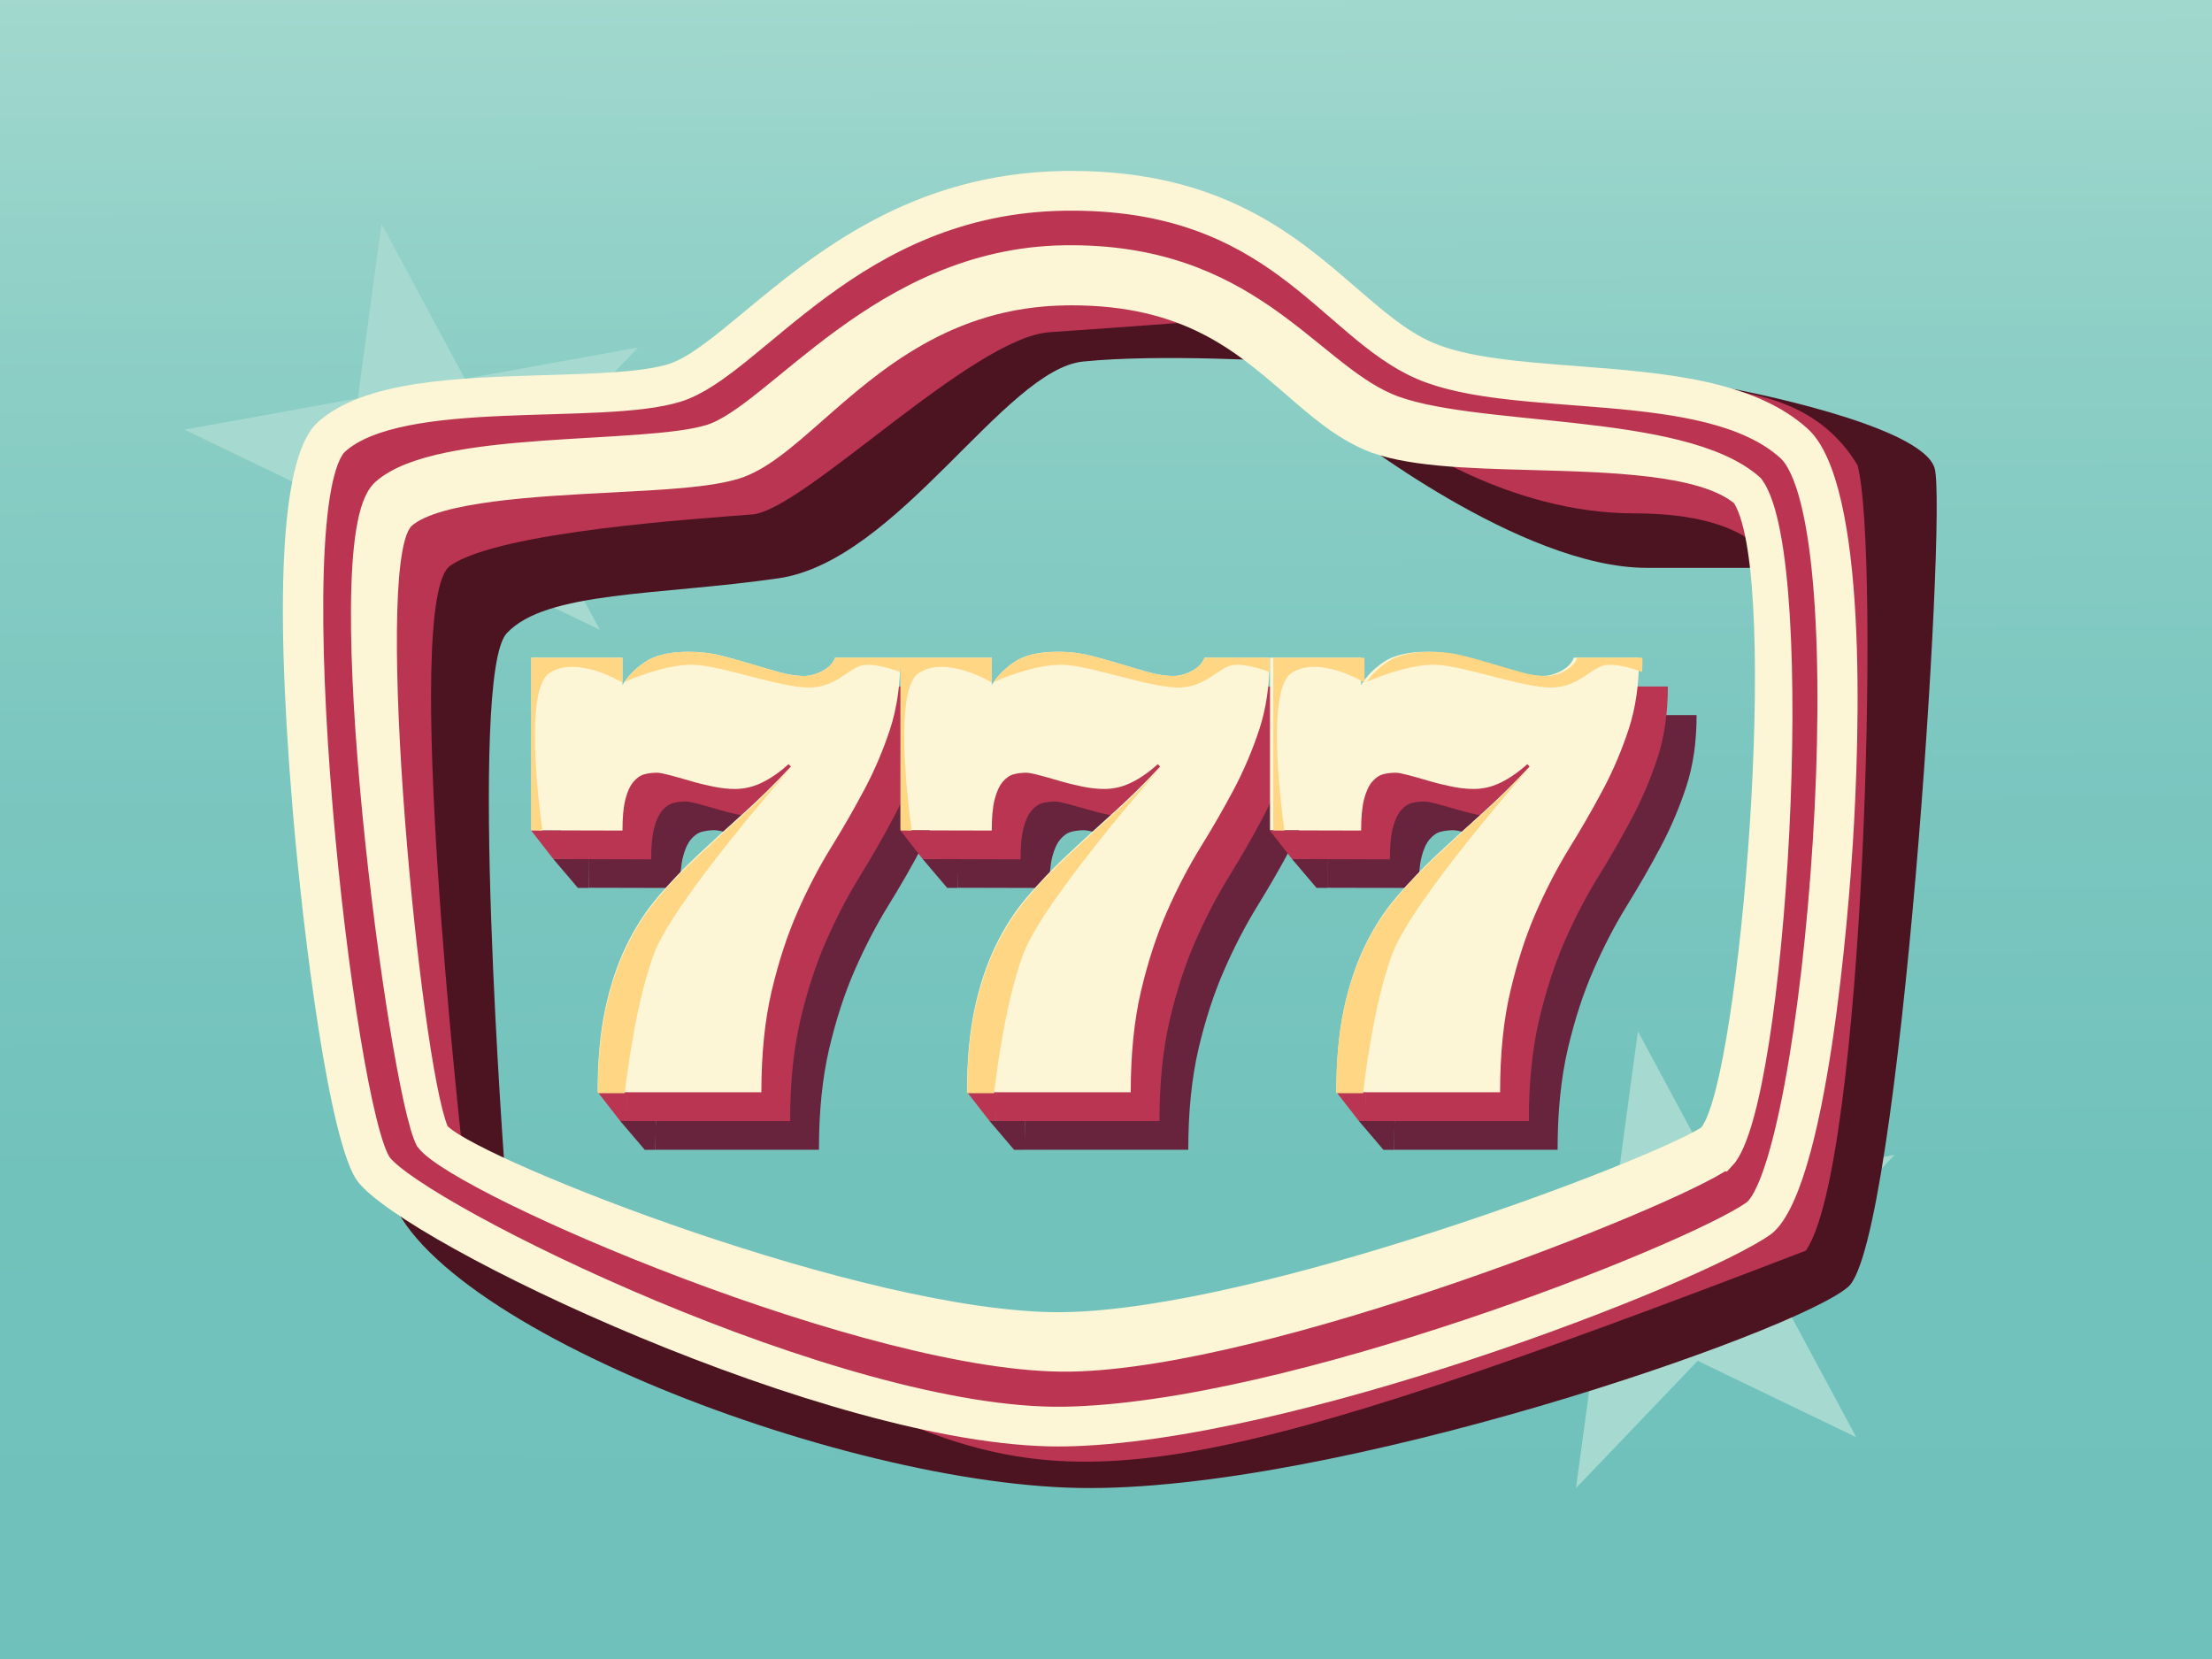 <svg xmlns="http://www.w3.org/2000/svg" width="120" height="90" viewBox="0 0 120 90"><rect x="0" y="0" width="120" height="90" fill="#808080" stroke="none"/><linearGradient id="a" gradientUnits="userSpaceOnUse" x1="9.522" y1="21.462" x2="9.798" y2="-75.613" gradientTransform="matrix(1 0 0 -1 50.34 18.04)"><stop offset="0" stop-color="#A6DAD0"/><stop offset=".013" stop-color="#A4D9CF"/><stop offset=".223" stop-color="#8DCFC6"/><stop offset=".446" stop-color="#7CC7C0"/><stop offset=".692" stop-color="#72C2BC"/><stop offset="1" stop-color="#6FC1BB"/></linearGradient><path fill="url(#a)" d="M124.188 82.068c0 6.153-3.285 11.193-7.306 11.193H3.12c-4.02 0-7.308-5.04-7.308-11.192V7.933c0-6.16 3.29-11.194 7.307-11.194h113.76c4.017 0 7.308 5.038 7.308 11.193v74.135z"/><path fill="#A6DAD0" d="M32.54 34.165l-8.605-4.146-6.602 6.9 1.284-9.464-8.604-4.146 9.398-1.703 1.285-9.464 4.524 8.41 9.397-1.702-6.602 6.903M100.702 77.97L92.1 73.825l-6.603 6.903 1.282-9.465-8.603-4.146 9.398-1.703 1.282-9.464 4.526 8.41 9.396-1.703-6.6 6.902"/><g><path fill="#4C1320" d="M94.014 21.1s10.26 1.92 10.94 4.307c.683 2.386-1.88 41.928-4.687 44.4-2.808 2.47-27.953 11.17-41.76 10.913-13.805-.257-38.35-10.063-37.545-17.53C29.96 67.9 48.88 75.6 59.02 75.09c10.142-.51 36.39-12.358 36.39-12.358s1.19-10.736 1.533-17.47c.342-6.73-2.93-24.162-2.93-24.162z"/><path fill="#BA3552" d="M100.77 25.237c1.237 4.507.376 38.066-2.805 42.61-32.22 12.386-39.286 13.466-49.342 9.15-1.45-2.93 46.16-13.24 46.16-13.24s2.897-39.373-1.25-42.657c1.763.33 5.185.724 7.238 4.137z"/><path fill="#4C1320" d="M72.967 23.305s9.512 7.5 16.364 7.5h6.854l-1.87-8.043-21.347.543z"/><path fill="#BA3552" d="M76.15 23.76s5.646 4.09 12.498 4.09 7.533 2.955 7.533 2.955l-1.868-8.043-18.162.998z"/><path fill="#4C1320" d="M27.404 63.757s-2.045-27.1.085-29.402c2.13-2.3 8.266-2.045 14.742-2.983 6.477-.937 12.27-11.334 16.533-11.76 4.26-.426 10.907 0 10.907 0L57.23 12.454 39.335 21.1l-19.6 3.796 1.208 36.133 6.46 2.727z"/><path fill="#BA3552" d="M25.076 62.277s-3.324-29.712-.653-31.586c2.668-1.874 13.606-2.556 16.39-2.783 2.784-.227 11.93-9.602 16.134-9.886 4.206-.283 10.855-.794 10.855-.794l-13.24-4.772-16.818 10.17-18.01 2.272 1.21 34.855 4.132 2.527z"/><path fill="#FDF6D6" d="M57.404 78.47c-12.38 0-35.42-10.973-38-14.38-1.52-2.002-2.946-13.2-3.532-20.236-1.017-12.168-.557-19.214 1.365-20.945 2.517-2.265 7.55-2.415 12.416-2.56 2.666-.08 5.184-.155 6.615-.598 1.1-.34 2.51-1.512 4.145-2.868 3.81-3.158 9.023-7.483 17.304-7.608l.428-.002c8.114 0 12.166 3.51 15.42 6.33 1.47 1.27 2.74 2.37 4.16 2.984 1.89.816 4.763 1.038 7.802 1.272 4.715.362 9.588.737 12.535 3.397 3.297 2.972 2.815 16.71 2.455 22.48-.2 3.165-1.344 19.057-4.498 21.258-3.9 2.72-25.972 11.27-38.26 11.474h-.356zM24.287 61.1c1.977 1.895 22.596 10.086 33.166 10.086l.306-.004c10.45-.173 31.493-8.105 34.542-10.02 2.115-2.828 4.292-29.684 1.774-33.862-1.917-1.554-6.723-1.684-10.97-1.8-3.59-.098-6.978-.19-9.08-1.1-1.595-.688-2.89-1.81-4.26-3-2.747-2.377-5.585-4.837-11.634-4.837l-.332.004c-6.185.093-10.063 3.508-13.18 6.252-1.636 1.44-3.05 2.687-4.524 3.144-1.536.476-4.064.607-6.992.758-3.924.203-9.298.482-10.8 1.832-2.068 2.48.51 29.005 1.983 32.548z"/><path fill="#BB3552" stroke="#FDF6D6" stroke-width="1.363" stroke-miterlimit="10" d="M97.034 24.338c-4.416-3.98-14.83-2.22-19.908-4.414-5.077-2.193-7.876-9.347-19.39-9.174-11.51.172-16.82 9.09-21.003 10.387-4.184 1.297-15.003-.26-18.465 2.855-3.462 3.117.26 36.47 2.337 39.21 2.076 2.74 24.842 13.996 37.132 13.793 12.29-.204 33.958-8.802 37.392-11.196s6.317-37.48 1.904-41.462zm-3.584 38.48c-2.97 2.07-24.77 10.733-35.39 10.91-10.62.174-33.063-9.543-34.858-11.91-1.44-2.855-5.38-32.468-2.388-35.16 2.992-2.693 14.11-1.834 17.727-2.955 3.616-1.122 9.255-9.566 19.203-9.715 9.948-.15 13.11 6.115 17.5 8.01 4.388 1.896 15.978.978 19.792 4.418 2.923 4.126 1.214 33.49-1.585 36.402z"/><path fill="#67243C" d="M51.966 38.8c0 1.453-.186 2.746-.56 3.882-.373 1.137-.838 2.228-1.392 3.273-.556 1.046-1.16 2.1-1.816 3.16-.657 1.064-1.263 2.225-1.818 3.49-.554 1.264-1.02 2.688-1.393 4.27-.374 1.586-.56 3.418-.56 5.5h-8.882c0-1.73.136-3.23.408-4.506.272-1.276.647-2.413 1.128-3.41.48-.998 1.054-1.89 1.722-2.673.667-.784 1.39-1.542 2.168-2.272.778-.73 1.597-1.48 2.457-2.248.858-.77 1.725-1.623 2.6-2.563l-.127-.125c-.458.416-.928.744-1.407.982-.48.24-.982.36-1.505.36-.35 0-.74-.043-1.167-.128-.426-.086-.847-.19-1.264-.312-.416-.124-.787-.228-1.112-.313-.325-.086-.553-.13-.68-.13-.226 0-.446.028-.665.08-.22.055-.422.19-.61.41-.185.218-.332.535-.438.95-.106.417-.16.98-.16 1.696l-4.958-.012.013-9.367h4.946v1.488c.267-.458.67-.875 1.216-1.248.543-.374 1.338-.56 2.383-.56.62 0 1.21.07 1.777.215.565.144 1.11.296 1.632.456.523.16 1.027.307 1.513.44s.92.2 1.305.2c.352 0 .698-.093 1.04-.28.342-.187.566-.424.673-.712h3.533v.005z"/><path fill="#BA3552" d="M50.406 37.24c0 1.452-.188 2.746-.56 3.882-.374 1.136-.84 2.228-1.394 3.272-.555 1.046-1.16 2.1-1.816 3.163-.657 1.063-1.262 2.224-1.817 3.488-.557 1.264-1.02 2.69-1.395 4.273-.372 1.584-.56 3.416-.56 5.498h-8.883c0-1.73.136-3.23.408-4.506.272-1.274.648-2.412 1.13-3.41.478-.998 1.052-1.89 1.72-2.672.666-.785 1.388-1.543 2.167-2.272.778-.73 1.597-1.48 2.456-2.25.86-.767 1.726-1.62 2.602-2.56l-.127-.127c-.46.415-.93.743-1.41.983-.48.24-.98.36-1.503.36-.352 0-.742-.042-1.168-.127-.427-.085-.85-.19-1.264-.312-.417-.123-.787-.228-1.113-.313-.325-.085-.552-.128-.68-.128-.224 0-.447.027-.664.08-.22.055-.423.19-.61.41-.186.218-.332.535-.438.95-.108.418-.16.982-.16 1.697l-4.946-.015V37.24h4.945v1.488c.268-.46.672-.875 1.217-1.25.545-.372 1.34-.56 2.385-.56.617 0 1.21.073 1.775.217.566.145 1.11.296 1.632.456.523.16 1.027.31 1.514.442.485.133.92.2 1.304.2.353 0 .7-.094 1.042-.28.34-.187.564-.425.67-.712h3.54z"/><path fill="#FDF6D6" d="M48.845 35.68c0 1.45-.187 2.744-.56 3.88-.374 1.136-.838 2.228-1.393 3.273-.556 1.046-1.16 2.1-1.817 3.16-.657 1.064-1.262 2.226-1.816 3.49-.557 1.265-1.02 2.69-1.395 4.272-.373 1.585-.56 3.418-.56 5.5h-8.882c0-1.73.136-3.232.408-4.507s.65-2.41 1.13-3.41c.48-.997 1.053-1.888 1.72-2.672.666-.785 1.39-1.543 2.167-2.272.78-.73 1.6-1.48 2.457-2.25.86-.768 1.726-1.62 2.602-2.56l-.128-.128c-.458.417-.928.745-1.408.985-.48.24-.982.36-1.504.36-.353 0-.742-.04-1.168-.127-.427-.086-.85-.19-1.264-.313-.417-.123-.788-.227-1.112-.313-.326-.085-.552-.128-.68-.128-.225 0-.445.026-.665.08-.22.053-.422.19-.608.408-.19.22-.334.536-.44.952-.108.416-.16.982-.16 1.697l-4.946-.012v-9.367h4.945v1.49c.266-.46.672-.876 1.215-1.25.545-.374 1.34-.56 2.386-.56.62 0 1.212.07 1.778.216.564.145 1.11.296 1.632.456.522.16 1.026.307 1.513.44.485.134.92.2 1.303.2.354 0 .7-.093 1.042-.28.34-.187.564-.424.67-.713h3.537v.002z"/><path fill="#67243C" d="M33.648 60.816l1.33 1.56h.568l.04-1.56"/><path fill="#BA3552" d="M32.436 59.256l1.212 1.56h.348l.04-1.56"/><path fill="#67243C" d="M30.02 46.605l1.33 1.563h.582l.027-1.563"/><path fill="#BA3552" d="M28.808 45.046l1.213 1.56h.48l-.09-1.56"/><path fill="#67243C" d="M72.004 38.8c0 1.453-.188 2.746-.563 3.882-.372 1.137-.835 2.228-1.39 3.273-.555 1.046-1.162 2.1-1.816 3.16-.656 1.064-1.262 2.225-1.815 3.49-.557 1.264-1.022 2.688-1.397 4.27-.37 1.586-.56 3.418-.56 5.5H55.58c0-1.73.136-3.23.408-4.506.272-1.276.648-2.413 1.13-3.41.478-.998 1.05-1.89 1.72-2.673.666-.784 1.39-1.542 2.168-2.272.778-.73 1.597-1.48 2.455-2.248.86-.77 1.73-1.623 2.604-2.563l-.127-.127c-.46.417-.93.745-1.41.984s-.98.36-1.504.36c-.35 0-.74-.043-1.168-.128-.43-.086-.85-.19-1.264-.312-.416-.124-.788-.228-1.112-.313-.327-.085-.552-.128-.68-.128-.224 0-.447.026-.666.08-.217.053-.42.19-.607.407-.187.22-.333.535-.44.953-.107.414-.16.98-.16 1.694l-4.958-.012.014-9.367h4.945v1.488c.267-.458.672-.875 1.217-1.248s1.34-.56 2.386-.56c.617 0 1.21.07 1.775.215.563.144 1.108.296 1.633.456.52.16 1.026.307 1.512.44s.922.2 1.305.2c.352 0 .698-.093 1.04-.28.343-.187.565-.424.673-.712h3.537v.007z"/><path fill="#BA3552" d="M70.44 37.24c0 1.452-.186 2.746-.56 3.882-.374 1.136-.837 2.228-1.393 3.272-.557 1.046-1.16 2.1-1.817 3.163-.655 1.063-1.26 2.224-1.815 3.488-.555 1.264-1.02 2.69-1.394 4.273-.37 1.584-.56 3.416-.56 5.498H54.02c0-1.73.136-3.23.408-4.506.272-1.274.648-2.412 1.128-3.41s1.054-1.89 1.72-2.672c.668-.785 1.39-1.543 2.17-2.272.778-.73 1.597-1.48 2.456-2.25.86-.767 1.73-1.62 2.603-2.56l-.13-.127c-.458.415-.926.743-1.407.983-.48.24-.98.36-1.504.36-.353 0-.743-.042-1.17-.127-.426-.085-.846-.19-1.263-.312-.418-.123-.79-.228-1.114-.313-.326-.085-.552-.128-.68-.128-.225 0-.446.027-.665.08-.218.055-.42.19-.608.41-.187.218-.333.535-.44.95-.105.418-.16.982-.16 1.697l-4.945-.015V37.24h4.946v1.488c.267-.46.672-.875 1.216-1.25.543-.372 1.34-.56 2.386-.56.617 0 1.21.073 1.774.217.566.145 1.11.296 1.633.456.523.16 1.027.31 1.514.442.486.133.92.2 1.305.2.352 0 .697-.094 1.04-.28.343-.187.564-.425.67-.712h3.54z"/><path fill="#FDF6D6" d="M68.88 35.68c0 1.45-.187 2.744-.56 3.88-.375 1.136-.838 2.228-1.39 3.273-.558 1.046-1.163 2.1-1.82 3.16-.653 1.064-1.26 2.226-1.814 3.49-.556 1.265-1.02 2.69-1.394 4.272-.373 1.585-.56 3.418-.56 5.5h-8.884c0-1.73.137-3.232.408-4.507.272-1.274.65-2.41 1.128-3.41.48-.997 1.054-1.888 1.722-2.672.667-.785 1.39-1.543 2.168-2.272.778-.73 1.597-1.48 2.455-2.25.86-.768 1.726-1.62 2.6-2.56l-.128-.128c-.457.417-.926.745-1.408.985-.48.24-.98.36-1.503.36-.35 0-.74-.04-1.168-.127-.426-.086-.847-.19-1.264-.313-.415-.123-.787-.227-1.113-.313-.325-.085-.552-.128-.68-.128-.224 0-.446.026-.665.08-.22.053-.422.19-.608.408-.186.22-.333.536-.44.952s-.16.982-.16 1.697l-4.944-.012v-9.367h4.944v1.49c.267-.46.673-.876 1.218-1.25.543-.374 1.34-.56 2.384-.56.618 0 1.21.07 1.777.216.565.145 1.11.296 1.634.456.52.16 1.024.307 1.51.44.488.134.923.2 1.307.2.353 0 .7-.093 1.04-.28.344-.187.566-.424.674-.713h3.537v.002z"/><path fill="#67243C" d="M53.684 60.816l1.33 1.56h.568l.04-1.56"/><path fill="#BA3552" d="M52.472 59.256l1.212 1.56h.35l.038-1.56"/><path fill="#67243C" d="M50.058 46.605l1.328 1.563h.582l.027-1.563"/><path fill="#BA3552" d="M48.845 45.046l1.213 1.56h.48l-.093-1.56"/><path fill="#67243C" d="M92.04 38.8c0 1.453-.188 2.746-.562 3.882-.375 1.137-.838 2.228-1.394 3.273-.553 1.046-1.16 2.1-1.815 3.16-.657 1.064-1.264 2.225-1.816 3.49-.556 1.264-1.02 2.688-1.394 4.27-.373 1.586-.56 3.418-.56 5.5h-8.884c0-1.73.138-3.23.408-4.506.27-1.276.646-2.413 1.13-3.41.478-.998 1.05-1.89 1.72-2.673s1.39-1.542 2.17-2.272c.777-.73 1.598-1.48 2.454-2.248.858-.77 1.728-1.623 2.603-2.563l-.128-.127c-.46.417-.93.745-1.41.984-.48.24-.98.36-1.504.36-.35 0-.738-.043-1.166-.128-.428-.086-.85-.19-1.265-.312-.417-.124-.787-.228-1.112-.313-.326-.085-.553-.128-.68-.128-.227 0-.445.026-.665.08-.22.053-.422.19-.608.407-.188.22-.336.535-.44.953-.106.414-.16.98-.16 1.694l-4.958-.012.014-9.367h4.945v1.488c.266-.458.67-.875 1.217-1.248.545-.373 1.338-.56 2.385-.56.62 0 1.21.07 1.777.215.564.144 1.108.296 1.63.456.524.16 1.028.307 1.513.44.486.133.923.2 1.306.2.354 0 .7-.093 1.042-.28.34-.187.563-.424.672-.712h3.537v.007z"/><path fill="#BA3552" d="M90.48 37.24c0 1.452-.19 2.746-.563 3.882-.374 1.136-.837 2.228-1.392 3.272-.555 1.046-1.16 2.1-1.816 3.163-.655 1.063-1.265 2.224-1.82 3.488-.553 1.264-1.017 2.69-1.39 4.273s-.56 3.416-.56 5.498h-8.884c0-1.73.135-3.23.41-4.506.27-1.274.645-2.412 1.126-3.41.48-.998 1.054-1.89 1.72-2.672.668-.785 1.392-1.543 2.17-2.272.78-.73 1.6-1.48 2.457-2.25.857-.767 1.726-1.62 2.6-2.56l-.128-.127c-.46.415-.928.743-1.408.983-.48.24-.98.36-1.505.36-.354 0-.743-.042-1.17-.127-.426-.085-.848-.19-1.264-.312-.416-.123-.787-.228-1.112-.313-.324-.085-.552-.128-.68-.128-.226 0-.447.027-.665.08-.22.055-.423.19-.61.41-.186.218-.332.535-.437.95-.107.418-.16.982-.16 1.697l-4.944-.015V37.24h4.943v1.488c.267-.46.67-.875 1.216-1.25.544-.372 1.34-.56 2.385-.56.618 0 1.21.073 1.775.217.566.145 1.11.296 1.633.456.523.16 1.027.31 1.513.442.486.133.92.2 1.306.2.352 0 .7-.094 1.04-.28.343-.187.565-.425.67-.712h3.537z"/><path fill="#FDF6D6" d="M88.917 35.68c0 1.45-.188 2.744-.562 3.88-.373 1.136-.836 2.228-1.392 3.273-.555 1.046-1.16 2.1-1.817 3.16-.654 1.064-1.26 2.226-1.815 3.49-.553 1.265-1.018 2.69-1.39 4.272-.376 1.585-.562 3.418-.562 5.5h-8.883c0-1.73.136-3.232.406-4.507.274-1.274.65-2.41 1.13-3.41s1.054-1.888 1.722-2.672c.667-.785 1.392-1.543 2.168-2.272.778-.73 1.6-1.48 2.456-2.25.86-.768 1.727-1.62 2.604-2.56l-.13-.128c-.458.417-.93.745-1.41.985-.478.24-.98.36-1.503.36-.352 0-.74-.04-1.168-.127s-.85-.19-1.266-.313c-.415-.123-.787-.227-1.112-.313-.326-.085-.55-.128-.68-.128-.225 0-.445.026-.665.08-.218.053-.422.19-.608.408-.187.22-.335.536-.44.952-.107.416-.16.982-.16 1.697l-4.943-.012v-9.367h4.943v1.49c.268-.46.674-.876 1.22-1.25s1.337-.56 2.382-.56c.62 0 1.21.07 1.777.216.564.145 1.11.296 1.632.456.523.16 1.025.307 1.512.44.486.134.92.2 1.306.2.353 0 .698-.093 1.04-.28s.564-.424.673-.713h3.535v.002z"/><path fill="#67243C" d="M73.72 60.816l1.33 1.56h.568l.04-1.56"/><path fill="#BA3552" d="M72.508 59.256l1.213 1.56h.348l.04-1.56"/><path fill="#67243C" d="M70.094 46.605l1.328 1.563h.582l.025-1.563"/><path fill="#BA3552" d="M68.88 45.046l1.214 1.56h.48l-.094-1.56"/><g fill="#FFD684"><path d="M28.82 35.682h4.948v1.347s-2.48-1.514-3.974-.508c-1.495 1.006-.365 8.536-.365 8.536l-.61-.008v-9.368zM48.847 35.682c0 .263-.007.52-.02.776 0 0-1.166-.475-1.956-.38-.79.093-1.46 1.22-2.984 1.22-1.525.004-4.393-1.07-6.04-1.22-1.645-.15-3.96.92-3.96.92.256-.395.63-.752 1.1-1.075.54-.374 1.338-.564 2.385-.564.616 0 1.21.072 1.78.218.563.146 1.105.293 1.63.455.522.16 1.026.307 1.51.44.49.137.922.203 1.31.203.353 0 .696-.095 1.04-.286.337-.183.564-.417.673-.71l3.534.002z"/></g><g fill="#FFD684"><path d="M48.855 35.682h4.948v1.347s-2.48-1.514-3.974-.508-.366 8.536-.366 8.536l-.61-.007v-9.368zM68.885 35.682c0 .263-.01.52-.023.776 0 0-1.166-.475-1.954-.38-.788.093-1.46 1.22-2.985 1.22-1.523.004-4.393-1.07-6.04-1.22-1.645-.15-3.96.92-3.96.92.257-.395.63-.752 1.1-1.075.54-.374 1.34-.564 2.385-.564.616 0 1.208.072 1.78.218.563.146 1.104.293 1.63.455.52.16 1.024.307 1.51.44.49.137.923.203 1.31.203.352 0 .695-.095 1.04-.286.337-.183.564-.417.673-.71l3.535.002z"/></g><g fill="#FFD684"><path d="M69.075 35.682h4.948v1.347s-2.48-1.514-3.974-.508c-1.494 1.006-.367 8.536-.367 8.536l-.608-.007v-9.368zM89.104 35.682c0 .263-.008.52-.022.776 0 0-1.162-.475-1.954-.38-.79.093-1.46 1.22-2.984 1.22-1.525.004-4.395-1.07-6.04-1.22-1.647-.15-3.96.92-3.96.92.258-.395.63-.752 1.1-1.075.542-.374 1.34-.564 2.385-.564.615 0 1.208.072 1.776.218.564.146 1.106.293 1.634.455.52.16 1.024.307 1.508.44.492.137.923.203 1.312.203.35 0 .693-.095 1.04-.286.337-.183.562-.417.673-.71l3.53.002z"/></g><path fill="#FFD684" d="M75.533 51.742c-1.098 2.93-1.585 7.563-1.585 7.563h-1.46c0-1.728.14-3.228.408-4.51.27-1.27.653-2.406 1.13-3.402.48-1.002 1.055-1.888 1.72-2.672.666-.79 1.393-1.544 2.175-2.274.775-.732 1.596-1.48 2.452-2.248.864-.77 1.728-1.625 2.606-2.563 0 0-6.346 7.178-7.445 10.107zM55.517 51.742c-1.098 2.93-1.585 7.563-1.585 7.563h-1.46c0-1.728.14-3.228.41-4.51.27-1.27.652-2.406 1.128-3.402.482-1.002 1.054-1.888 1.72-2.672.666-.79 1.39-1.544 2.173-2.274.775-.732 1.597-1.48 2.454-2.248.864-.77 1.727-1.625 2.604-2.563 0 0-6.345 7.178-7.443 10.107zM35.48 51.742c-1.098 2.93-1.584 7.563-1.584 7.563h-1.46c0-1.728.14-3.228.41-4.51.27-1.27.65-2.406 1.13-3.402.48-1.002 1.052-1.888 1.718-2.672.667-.79 1.392-1.544 2.173-2.274.776-.732 1.597-1.48 2.453-2.248.864-.77 1.727-1.625 2.605-2.563 0 0-6.346 7.178-7.445 10.107z"/></g></svg>